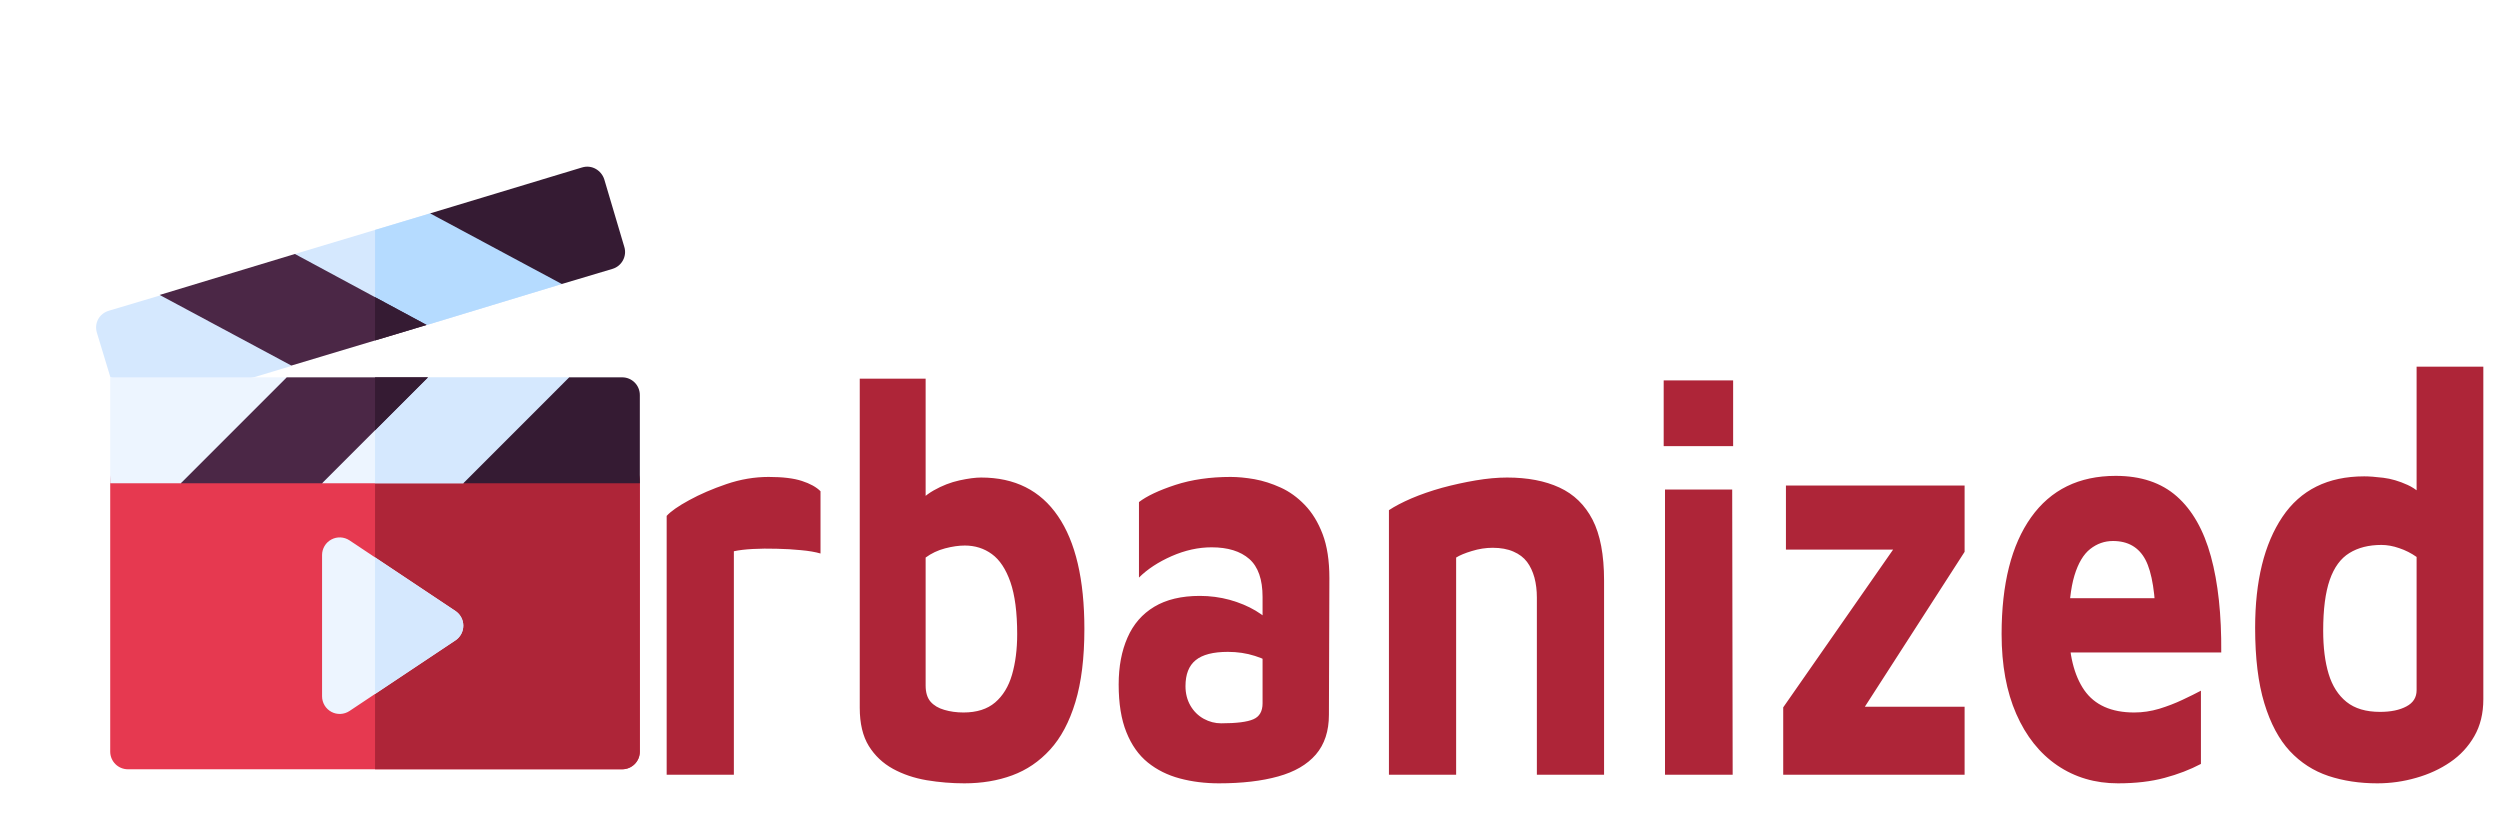 <svg width="150" height="50" viewBox="0 0 150 50" fill="none" xmlns="http://www.w3.org/2000/svg">
<path d="M44.032 46.486H40V30.953C40.252 30.676 40.703 30.362 41.353 30.009C42.004 29.652 42.748 29.331 43.587 29.045C44.425 28.759 45.269 28.616 46.118 28.616C46.964 28.616 47.632 28.697 48.12 28.859C48.605 29.016 48.976 29.221 49.231 29.474V33.21C48.923 33.12 48.534 33.053 48.064 33.01C47.594 32.963 47.107 32.934 46.603 32.925C46.1 32.91 45.622 32.915 45.171 32.939C44.72 32.963 44.34 33.008 44.032 33.075V46.486ZM57.862 47C57.106 47 56.354 46.938 55.606 46.814C54.854 46.686 54.177 46.457 53.576 46.128C52.971 45.795 52.487 45.338 52.127 44.757C51.766 44.171 51.585 43.408 51.585 42.47V22.722H55.538V32.181L54.777 30.574C55.104 30.093 55.519 29.709 56.023 29.424C56.527 29.138 57.042 28.938 57.568 28.823C58.091 28.709 58.523 28.652 58.865 28.652C60.888 28.652 62.426 29.424 63.478 30.967C64.535 32.51 65.063 34.768 65.063 37.74C65.063 39.479 64.882 40.941 64.522 42.127C64.161 43.318 63.655 44.268 63.005 44.978C62.358 45.688 61.6 46.202 60.732 46.521C59.867 46.84 58.91 47 57.862 47ZM57.811 42.749C58.604 42.749 59.236 42.549 59.706 42.149C60.175 41.748 60.514 41.194 60.721 40.484C60.927 39.774 61.031 38.962 61.031 38.047C61.031 36.747 60.895 35.706 60.625 34.925C60.354 34.149 59.984 33.589 59.514 33.246C59.044 32.903 58.503 32.732 57.89 32.732C57.529 32.732 57.132 32.789 56.7 32.903C56.268 33.017 55.88 33.201 55.538 33.453V41.134C55.538 41.548 55.636 41.87 55.831 42.099C56.031 42.327 56.307 42.492 56.66 42.592C57.01 42.696 57.394 42.749 57.811 42.749ZM73.131 47C72.301 47 71.52 46.902 70.791 46.707C70.058 46.512 69.417 46.193 68.868 45.75C68.316 45.302 67.887 44.695 67.582 43.928C67.274 43.166 67.12 42.213 67.12 41.07C67.12 39.993 67.297 39.055 67.65 38.255C68 37.454 68.535 36.838 69.257 36.404C69.979 35.971 70.891 35.754 71.992 35.754C72.605 35.754 73.201 35.833 73.78 35.99C74.359 36.152 74.878 36.368 75.336 36.64C75.795 36.916 76.16 37.214 76.43 37.533L76.594 40.005C76.233 39.729 75.801 39.512 75.297 39.355C74.789 39.193 74.248 39.112 73.673 39.112C72.789 39.112 72.144 39.279 71.739 39.612C71.332 39.941 71.129 40.46 71.129 41.17C71.129 41.603 71.227 41.991 71.423 42.334C71.622 42.677 71.889 42.942 72.224 43.127C72.558 43.309 72.906 43.399 73.267 43.399C74.188 43.399 74.833 43.318 75.201 43.156C75.569 42.999 75.754 42.68 75.754 42.199V35.818C75.754 34.766 75.489 34.006 74.959 33.539C74.425 33.072 73.671 32.839 72.697 32.839C71.904 32.839 71.105 33.015 70.3 33.367C69.5 33.72 68.846 34.149 68.338 34.654V30.124C68.808 29.762 69.535 29.419 70.52 29.095C71.502 28.776 72.607 28.616 73.836 28.616C74.269 28.616 74.746 28.661 75.269 28.752C75.791 28.847 76.314 29.014 76.836 29.252C77.363 29.49 77.846 29.838 78.286 30.295C78.729 30.753 79.086 31.336 79.357 32.046C79.628 32.755 79.763 33.637 79.763 34.689L79.735 42.885C79.735 43.866 79.474 44.661 78.951 45.271C78.428 45.876 77.675 46.314 76.69 46.586C75.705 46.862 74.519 47 73.131 47ZM83.336 46.486V30.61C83.678 30.381 84.129 30.145 84.689 29.902C85.25 29.664 85.862 29.452 86.528 29.266C87.197 29.085 87.87 28.938 88.547 28.823C89.223 28.709 89.849 28.652 90.425 28.652C91.654 28.652 92.701 28.852 93.566 29.252C94.434 29.652 95.098 30.298 95.556 31.188C96.015 32.079 96.244 33.291 96.244 34.825V46.486H92.212V35.854C92.212 35.42 92.163 35.02 92.066 34.654C91.964 34.287 91.816 33.972 91.62 33.711C91.421 33.449 91.15 33.244 90.808 33.096C90.462 32.944 90.047 32.867 89.562 32.867C89.144 32.867 88.729 32.932 88.316 33.06C87.902 33.184 87.586 33.315 87.368 33.453V46.486H83.336ZM103.96 46.486H99.9V29.373H103.932L103.96 46.486ZM103.988 26.766H99.821V22.822H103.988V26.766ZM117.876 46.486H106.993V42.442L114.329 31.91L114.735 32.975H107.156V29.131H117.876V33.11L111.053 43.706L110.917 42.406H117.876V46.486ZM127.077 47C125.705 47 124.491 46.64 123.434 45.921C122.381 45.202 121.562 44.173 120.975 42.834C120.389 41.496 120.096 39.9 120.096 38.047C120.096 35.032 120.686 32.696 121.866 31.038C123.047 29.381 124.739 28.552 126.942 28.552C128.457 28.552 129.679 28.962 130.607 29.781C131.54 30.605 132.222 31.805 132.654 33.382C133.087 34.963 133.293 36.885 133.275 39.148H122.853L122.419 35.89H129.947L129.35 37.497C129.331 35.649 129.124 34.346 128.729 33.589C128.331 32.836 127.68 32.46 126.778 32.46C126.274 32.46 125.82 32.62 125.413 32.939C125.007 33.258 124.692 33.789 124.466 34.532C124.241 35.275 124.128 36.299 124.128 37.605C124.128 39.248 124.438 40.517 125.058 41.413C125.682 42.303 126.68 42.749 128.053 42.749C128.556 42.749 129.056 42.675 129.553 42.527C130.049 42.375 130.513 42.196 130.946 41.991C131.382 41.787 131.752 41.603 132.056 41.441V45.835C131.406 46.178 130.681 46.457 129.88 46.671C129.075 46.89 128.141 47 127.077 47ZM142.639 47C141.575 47 140.598 46.852 139.707 46.557C138.812 46.257 138.039 45.759 137.389 45.064C136.739 44.364 136.229 43.408 135.861 42.199C135.492 40.989 135.308 39.479 135.308 37.669C135.308 34.858 135.853 32.641 136.943 31.017C138.034 29.393 139.671 28.581 141.855 28.581C142.145 28.581 142.524 28.609 142.994 28.666C143.464 28.723 143.951 28.866 144.455 29.095C144.959 29.323 145.41 29.714 145.808 30.267L144.996 31.838V22H149V41.956C149 42.804 148.82 43.542 148.459 44.171C148.098 44.799 147.617 45.319 147.015 45.728C146.41 46.143 145.727 46.457 144.968 46.671C144.212 46.89 143.436 47 142.639 47ZM142.803 42.713C143.453 42.713 143.981 42.603 144.387 42.384C144.793 42.17 144.996 41.846 144.996 41.413V33.417C144.673 33.189 144.325 33.013 143.953 32.889C143.584 32.76 143.229 32.696 142.887 32.696C142.128 32.696 141.487 32.858 140.964 33.182C140.442 33.501 140.049 34.037 139.786 34.789C139.522 35.547 139.391 36.564 139.391 37.84C139.391 38.85 139.5 39.715 139.718 40.434C139.936 41.153 140.293 41.713 140.789 42.113C141.286 42.513 141.957 42.713 142.803 42.713Z" fill="#AE2538"/>
<g clip-path="url(#clip0_1_31)">
<path d="M37.331 46.156H7.672C7.087 46.156 6.613 45.681 6.613 45.096V28.967C6.613 27.797 7.561 26.849 8.731 26.849H36.272C37.442 26.849 38.39 27.797 38.39 28.967V45.096C38.39 45.681 37.916 46.156 37.331 46.156Z" fill="#E63950"/>
<path d="M22.502 46.156H37.331C37.916 46.156 38.39 45.681 38.39 45.096V28.967C38.39 27.797 37.442 26.849 36.272 26.849H22.502V46.156Z" fill="#AE2538"/>
<path d="M34.153 22.64L33.094 25.818L27.798 28.996H19.324L20.383 25.818L25.679 22.64H34.153Z" fill="#EDF5FF"/>
<path d="M22.502 28.996H27.798L33.094 25.818L34.153 22.64H25.679L22.502 24.547V28.996Z" fill="#D5E8FE"/>
<path d="M25.616 19.497H25.596L19.649 19.553L17.693 15.239L25.807 12.803L31.898 12.815L33.709 17.04L25.616 19.497Z" fill="#D5E8FE"/>
<path d="M22.502 19.526L25.596 19.497H25.616L33.709 17.04L31.898 12.815L25.807 12.803L22.502 13.796V19.526Z" fill="#B5DBFF"/>
<path d="M38.39 23.7V28.996H27.798L34.153 22.64H37.331C37.916 22.64 38.39 23.115 38.39 23.7Z" fill="#351B33"/>
<path d="M6.53 18.644C5.959 18.813 5.642 19.384 5.811 19.955L6.626 22.64L10.709 23.77L15.218 22.64L17.462 21.964L17.547 17.627L9.575 17.735L6.53 18.644Z" fill="#D5E8FE"/>
<path d="M15.613 26.138C14.269 26.945 10.85 28.996 10.85 28.996H6.613V23.854C6.613 23.854 6.613 23.341 6.613 22.64H14.836H17.135H17.205L16.146 25.818C16.146 25.818 15.941 25.941 15.613 26.138Z" fill="#EDF5FF"/>
<path d="M36.76 16.129L33.709 17.04L25.807 12.803L34.917 10.049C35.524 9.862 36.08 10.234 36.252 10.748L37.459 14.816C37.629 15.366 37.311 15.96 36.76 16.129Z" fill="#351B33"/>
<path d="M19.883 42.712C19.539 42.527 19.324 42.168 19.324 41.777V33.303C19.324 32.912 19.539 32.553 19.883 32.369C20.228 32.185 20.645 32.206 20.971 32.422L27.326 36.659C27.621 36.856 27.798 37.187 27.798 37.54C27.798 37.894 27.621 38.225 27.326 38.422L20.971 42.659C20.642 42.878 20.223 42.894 19.883 42.712Z" fill="#EDF5FF"/>
<path d="M25.679 22.64L19.324 28.996H10.85L17.205 22.64H25.679Z" fill="#4B2746"/>
<path d="M25.596 19.497L17.482 21.934C17.263 21.817 9.361 17.579 9.579 17.697L17.693 15.239L25.596 19.497Z" fill="#4B2746"/>
<path d="M22.502 20.426L25.596 19.497L22.502 17.83V20.426Z" fill="#351B33"/>
<path d="M22.502 25.818L25.679 22.64H22.502V25.818Z" fill="#351B33"/>
<path d="M22.502 41.638L27.326 38.422C27.621 38.225 27.798 37.894 27.798 37.541C27.798 37.187 27.621 36.856 27.326 36.659L22.502 33.443V41.638Z" fill="#D5E8FE"/>
</g>
<defs>
<clipPath id="clip0_1_31">
<rect width="36.156" height="36.156" fill="white" transform="translate(4 10)"/>
</clipPath>
</defs>
</svg>
